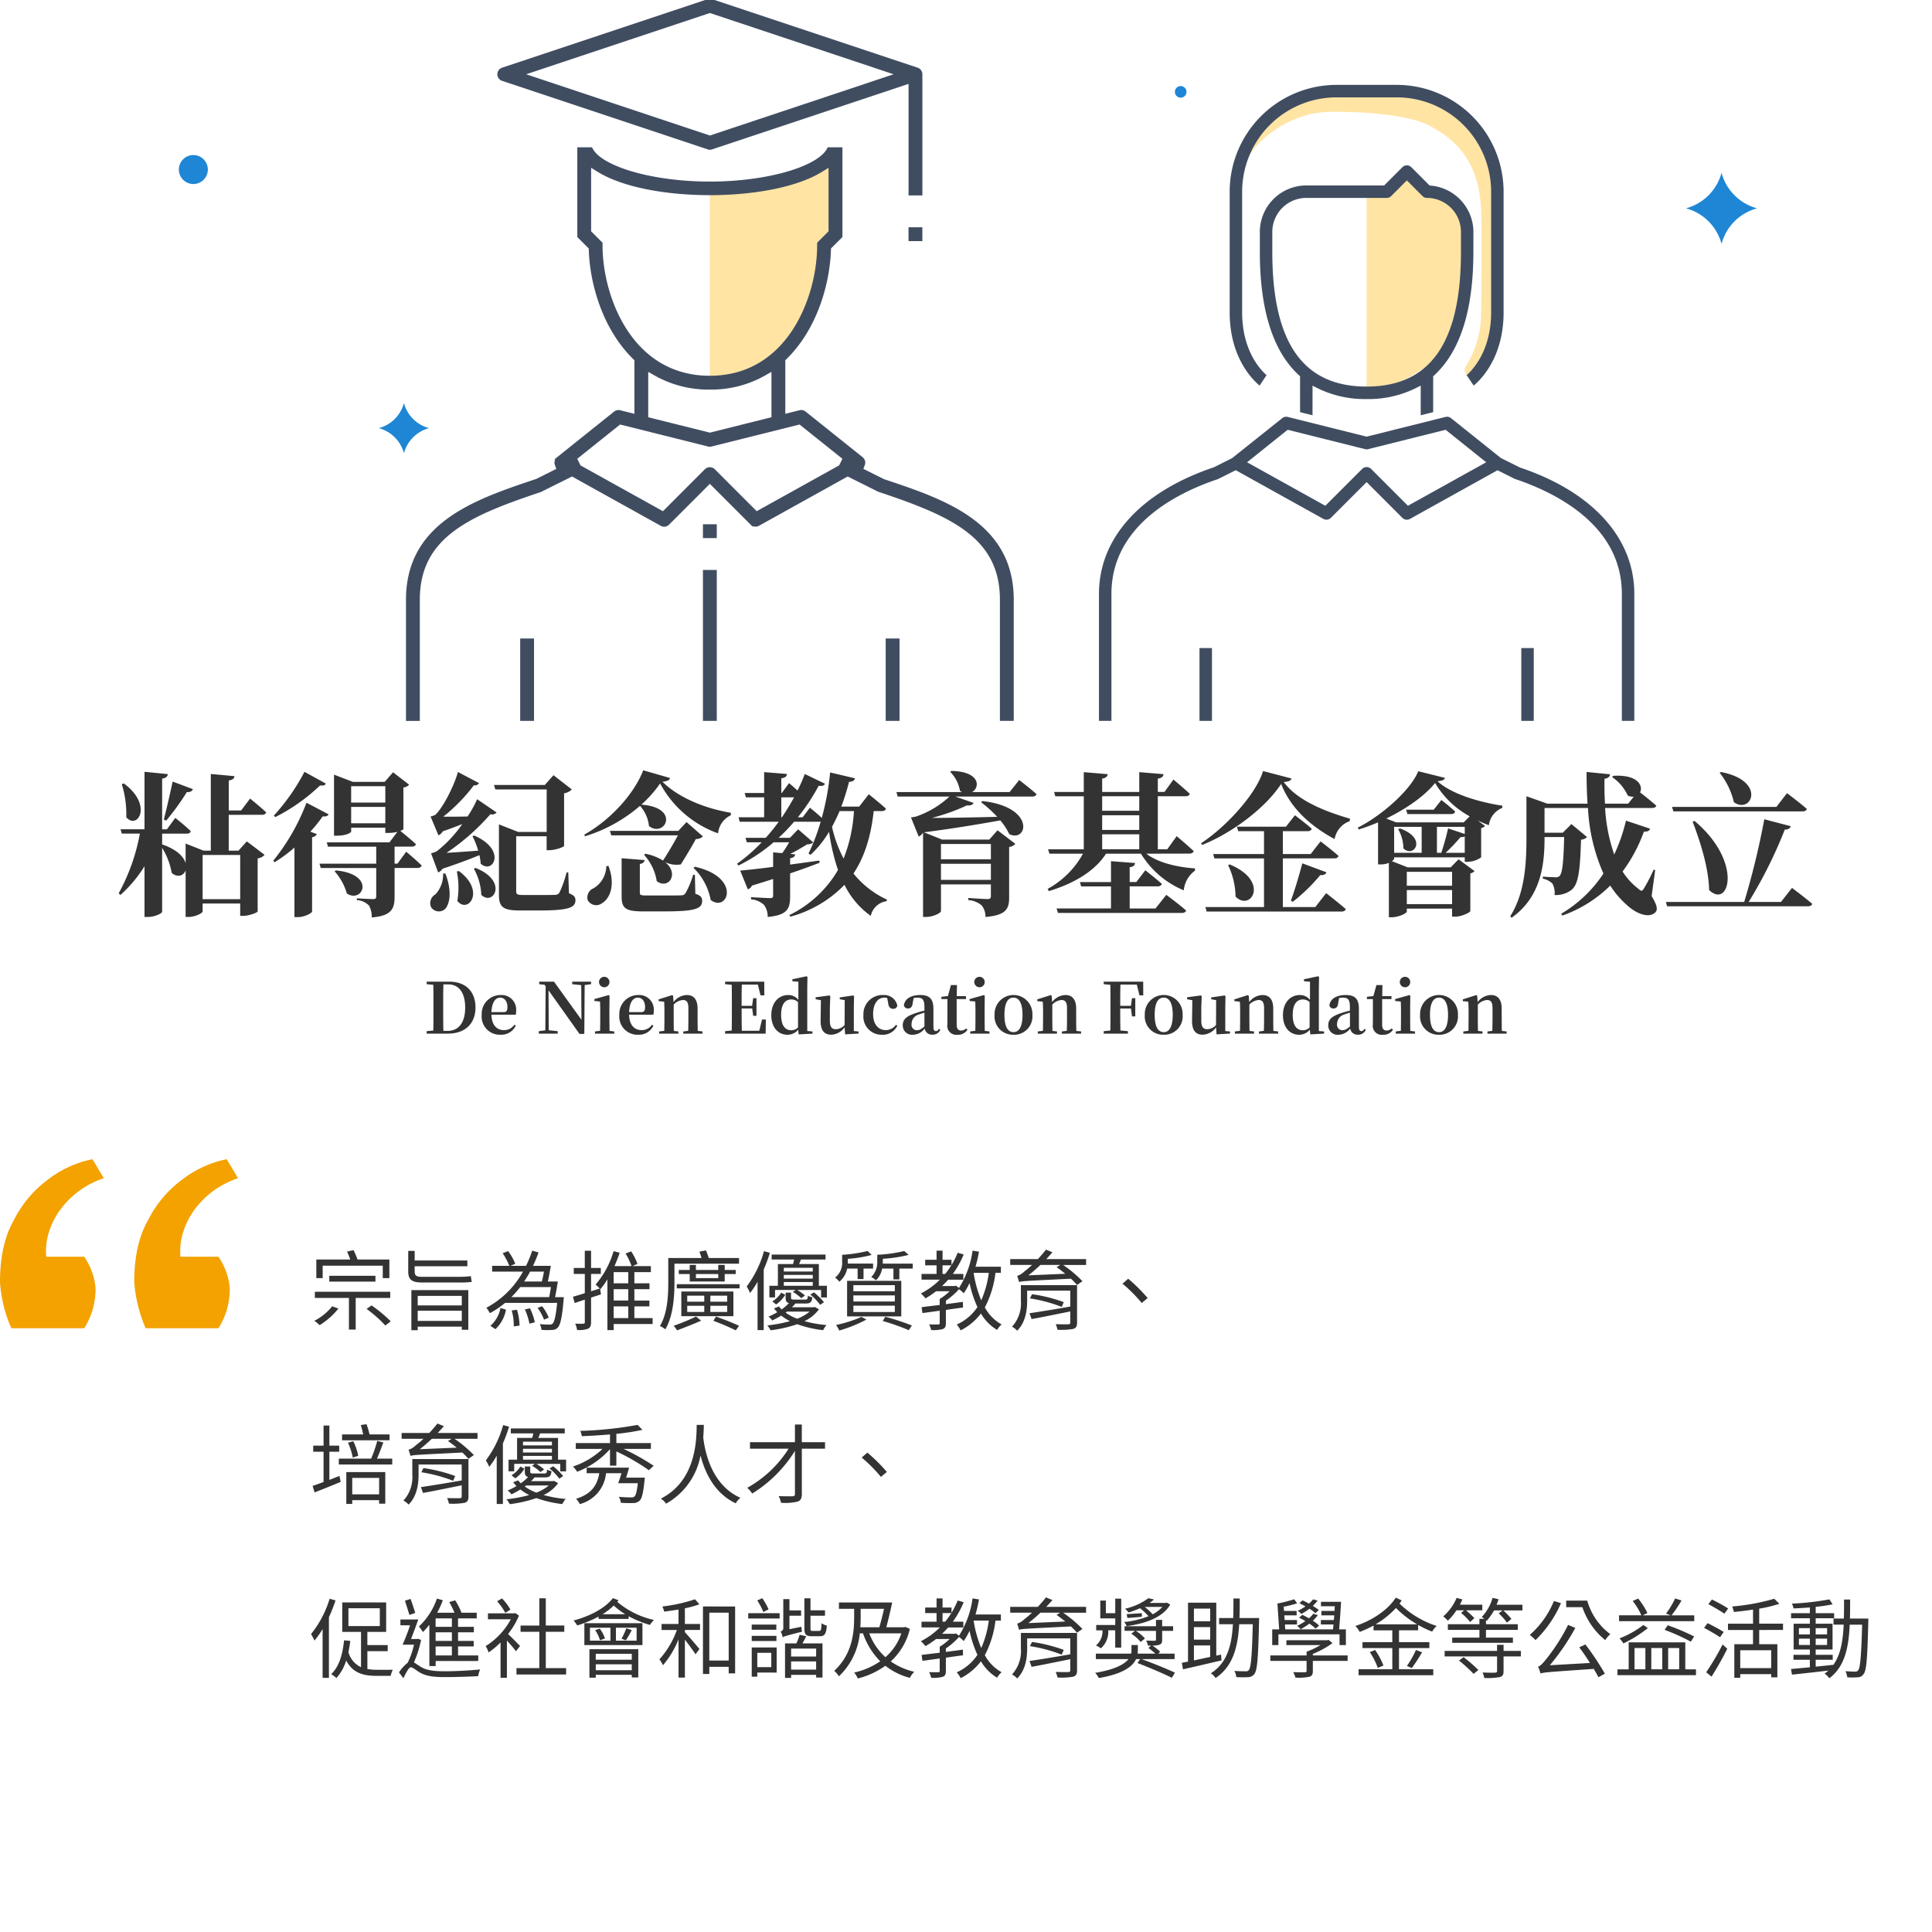 <svg xmlns="http://www.w3.org/2000/svg" xmlns:xlink="http://www.w3.org/1999/xlink" width="400" height="400" viewBox="0 0 400 400">
  <defs>
    <clipPath id="clip-icon-education-p">
      <rect width="400" height="400"/>
    </clipPath>
  </defs>
  <g id="icon-education-p" clip-path="url(#clip-icon-education-p)">
    <path id="Path_30432" data-name="Path 30432" d="M-165.6-17.088a54.179,54.179,0,0,0,4.288-5.92c.7.064,1.12-.224,1.248-.608l-4.192-1.568c-.576,2.72-1.312,5.888-1.824,7.84Zm-9.184-7.552a20.863,20.863,0,0,1,.928,6.848c2.336,2.688,5.6-2.528-.512-7.008Zm24.512,14.656V-.832h-7.776V-9.984Zm4.512-8.32c.448,0,.768-.16.864-.512-1.248-1.184-3.328-2.848-3.328-2.848L-150.08-19.2h-2.56v-6.208c.9-.128,1.12-.448,1.184-.9l-4.9-.448V-10.88h-1.5l-3.712-1.472v4.064c-.384-1.312-1.76-2.816-4.832-3.872h-.032V-14.4h5.088c.448,0,.768-.16.832-.512-1.152-1.152-3.2-2.752-3.2-2.752L-165.44-15.3h-.992v-10.5c.864-.128,1.12-.48,1.184-.928l-4.832-.48v11.9h-4.96l.256.9h3.744a41,41,0,0,1-4.384,12.352l.352.352a27.11,27.11,0,0,0,4.992-5.952v10.5h.736c1.376,0,2.912-.736,2.912-1.088V-11.456a14.645,14.645,0,0,1,1.984,5.184c1.216,1.056,2.5.576,2.88-.544V2.848h.544c1.472,0,2.976-.8,2.976-1.152V.064h7.776v2.56h.576c1.216,0,3.008-.672,3.04-.928V-9.28a2.323,2.323,0,0,0,1.44-.736L-148.9-12.8l-1.728,1.92h-2.016V-18.3Zm8.8-8.9a42.862,42.862,0,0,1-6.336,9.056l.288.32a38.68,38.68,0,0,0,9.28-6.56c.768.1,1.024-.064,1.184-.384Zm.416,6.4a43.533,43.533,0,0,1-6.88,12l.288.32a31.564,31.564,0,0,0,4.1-3.04V2.88h.672c1.5,0,2.944-.864,2.976-1.152V-13.664a1.265,1.265,0,0,0,.992-.64l-1.344-.512a33.742,33.742,0,0,0,2.56-3.168c.768.1,1.056-.128,1.216-.416Zm5.824,14.208a11.644,11.644,0,0,1,2.528,4.576c3.264,2.176,6.144-3.968-2.272-4.768Zm3.424-9.952v-3.392h7.072v3.392Zm7.072-7.68v3.392H-127.3v-3.392ZM-117.7-8.192h-.608v-3.52h3.52c.48,0,.8-.16.9-.512-1.024-.96-2.592-2.24-3.232-2.752.416-.16.64-.288.64-.352v-8.64a1.684,1.684,0,0,0,1.184-.576l-3.328-2.56-1.728,1.984h-6.592l-3.9-1.5v12.64h.64c1.824,0,2.912-.608,2.912-.864v-.8h7.072v1.088h.64a7.347,7.347,0,0,0,1.856-.224l-1.632,2.176h-12.992l.256.9h9.984v3.52h-11.744l.256.9h11.488v5.888c0,.352-.128.544-.64.544-.64,0-3.36-.16-3.36-.16V-.64A3.77,3.77,0,0,1-123.584.512a4.708,4.708,0,0,1,.544,2.432c4.16-.32,4.736-1.856,4.736-4.288V-7.3h4.736c.448,0,.768-.16.864-.512-1.184-1.184-3.2-2.848-3.2-2.848Zm9.44,2.048a6,6,0,0,1-1.6,4.32,2.074,2.074,0,0,0-.9,2.624,1.9,1.9,0,0,0,3.04.256c.96-1.28,1.216-3.84-.064-7.2Zm2.848-.416a16.749,16.749,0,0,1,.1,6.08c2.208,2.784,5.92-2.048.32-6.176Zm3.52-.576a11.917,11.917,0,0,1,1.536,5.408C-97.824.7-94.72-4.608-101.536-7.3Zm-3.3-20.032c-.672,2.56-2.976,7.264-4.672,8.864a4.132,4.132,0,0,1-.992.352l1.632,3.9a1.99,1.99,0,0,0,.9-.832c1.472-.512,2.848-1.024,4.032-1.5a26.005,26.005,0,0,1-5.28,5.632,5.239,5.239,0,0,1-1.184.416l1.472,3.968a2,2,0,0,0,.9-.768c3.008-.992,5.728-2.016,7.648-2.816a12.3,12.3,0,0,1,.256,1.76c2.5,2.336,5.536-2.816-1.344-5.824l-.352.16a16.019,16.019,0,0,1,1.184,2.976c-2.432.192-4.768.352-6.56.448a45.742,45.742,0,0,0,9.088-8,1.208,1.208,0,0,0,1.28-.352l-4.032-2.752a22.041,22.041,0,0,1-1.984,3.584c-1.856.032-3.616.064-5.024.032a35.553,35.553,0,0,0,6.336-6.5.95.95,0,0,0,1.056-.448Zm22.848,20.8h-.352a22.741,22.741,0,0,1-1.472,4.16,1.065,1.065,0,0,1-.96.48c-.512.032-1.664.032-2.976.032h-3.552c-1.248,0-1.472-.16-1.472-.768V-13.856h6.3v2.88h.576c1.184,0,3.008-.64,3.04-.9v-10.88a2.836,2.836,0,0,0,1.6-.8L-85.408-26.5-87.2-24.48H-97.728l.288.928h10.624v8.8H-92.7l-4-1.568V-1.728c0,2.592.928,3.232,4.416,3.232h3.84c6.016,0,7.584-.544,7.584-2.112,0-.64-.288-1.056-1.344-1.44Zm7.872-1.312A5.431,5.431,0,0,1-77.088-3.1,2.055,2.055,0,0,0-78.336-.672,1.993,1.993,0,0,0-75.36,0c1.6-.928,2.848-3.712,1.344-7.712Zm16.608-9.12-1.7,1.824H-73.728l.288.928h13.792c-.832,1.568-2.048,3.616-3.072,5.216a10.975,10.975,0,0,0-3.648-1.408l-.288.224a10.462,10.462,0,0,1,2.624,5.44c2.4,1.824,4.768-1.5,1.728-3.936a5.459,5.459,0,0,0,3.264.48c.992-1.6,2.4-3.9,3.1-5.248a2.2,2.2,0,0,0,1.472-.544Zm1.728,10.912h-.352a17.986,17.986,0,0,1-1.568,3.776.978.978,0,0,1-.928.48c-.544.032-1.824.032-3.2.032h-3.936c-1.248,0-1.408-.1-1.408-.608v-5.92c.64-.1.928-.384.992-.8L-71.3-9.312V-1.44c0,2.56.864,3.136,4.544,3.136h4.16c6.432,0,7.968-.512,7.968-2.176,0-.7-.288-1.12-1.408-1.472Zm-.288-1.44A12.451,12.451,0,0,1-52.864-.672c3.52,2.688,6.5-4.672-3.264-6.88Zm-10.4-20.192c-1.792,4.672-6.56,10.144-12.192,13.312l.128.352a31.6,31.6,0,0,0,11.392-6.3,7.3,7.3,0,0,1,1.856,4.192c3.3,2.5,6.624-3.84-1.568-4.448A24.709,24.709,0,0,0-63.328-24.8a22,22,0,0,0,12,10.336A4.617,4.617,0,0,1-48.7-18.208l.032-.512c-5.76-.96-11.072-3.328-14.176-6.432,1.088-.128,1.44-.32,1.568-.768ZM-23.2-19.072a31.441,31.441,0,0,1-2.144,9.824,26.507,26.507,0,0,1-2.4-6.56c.544-1.024,1.088-2.112,1.568-3.264ZM-38.24-21.92h2.656c-.768,1.376-1.6,2.752-2.528,4.128h-.128Zm20.8,2.848c.448,0,.768-.16.864-.512-1.312-1.184-3.552-2.976-3.552-2.976L-22.112-20h-3.712a43.709,43.709,0,0,0,1.6-5.12c.768-.032,1.152-.32,1.248-.736l-5.152-1.216a56.156,56.156,0,0,1-1.728,9.408c-1.056-.992-2.464-2.112-2.464-2.112l-1.5,1.984h-.992A41.014,41.014,0,0,0-30.5-24.32c.8.128,1.12-.064,1.312-.416l-4.192-2.016a33.973,33.973,0,0,1-1.5,3.424c-.864-.8-1.76-1.536-1.76-1.536l-1.5,2.048h-.1v-3.04c.864-.128,1.12-.416,1.184-.9l-4.736-.384v4.32h-4.032l.256.9h3.776v4.128H-47.1l.256.928h8.064a38.181,38.181,0,0,1-2.688,3.328h-4.192l.288.928H-42.3a35.441,35.441,0,0,1-5.12,4.448l.32.352a34.06,34.06,0,0,0,7.264-4.8h3.232c-.416.7-.928,1.536-1.44,2.24l-1.888-.16V-7.52c-2.944.384-5.376.64-6.816.768l1.568,3.872a1.363,1.363,0,0,0,.864-.768c1.568-.48,3.04-.928,4.384-1.376v3.456c0,.384-.16.512-.64.512-.64,0-3.936-.192-3.936-.192V-.8A4.308,4.308,0,0,1-41.792.384a4.1,4.1,0,0,1,.736,2.464c4.1-.384,4.64-1.728,4.64-4.256V-6.176c2.464-.832,4.48-1.568,6.112-2.208l-.064-.448c-2.048.288-4.128.576-6.048.832V-9.312c.672-.1.96-.32,1.056-.8l-1.024-.1c1.248-.608,2.5-1.376,3.52-1.984a1.915,1.915,0,0,0,1.248-.384l-3.136-2.72-1.7,1.76h-2.336a39.1,39.1,0,0,0,3.2-3.328H-30.4a.987.987,0,0,0,.32-.032,41.059,41.059,0,0,1-2.528,6.624l.416.256a20.924,20.924,0,0,0,3.84-4.768A43.357,43.357,0,0,0-26.5-6.88a23.589,23.589,0,0,1-10.08,9.344l.224.32a24.54,24.54,0,0,0,11.2-6.592,17.093,17.093,0,0,0,5.44,6.432,3.884,3.884,0,0,1,3.264-3.04l.1-.32A19.29,19.29,0,0,1-23.3-6.144c2.432-3.648,3.648-8,4.192-12.928ZM5.152-12.256v3.168H-5.184v-3.168ZM-5.184-4.832V-8.16H5.152v3.328ZM9.024-23.008H1.248c1.7-.96,1.728-4.256-4.288-4.384l-.224.192a7.383,7.383,0,0,1,2.016,3.936,3.2,3.2,0,0,0,.448.256H-14.4l.256.928h10.72a19.536,19.536,0,0,1-6.88,4.128c-.384.1-1.088.192-1.088.192l1.6,3.968a2.187,2.187,0,0,0,.9-.832V2.848h.544c1.568,0,3.168-.832,3.168-1.216V-3.9H5.152v2.432c0,.384-.128.608-.672.608-.768,0-4-.224-4-.224V-.64A4.654,4.654,0,0,1,3.264.48a3.724,3.724,0,0,1,.768,2.368c4.288-.352,4.9-1.7,4.9-4v-10.5a1.913,1.913,0,0,0,1.28-.64L6.528-15.1l-1.7,1.92H-4.96l-3.744-1.5c6.528-.832,12-1.792,15.808-2.464A13.094,13.094,0,0,1,8.96-14.3c3.84,1.824,5.472-5.664-5.6-6.848l-.224.256a25.458,25.458,0,0,1,3.328,3.008c-5.216.128-10.144.224-13.536.224A41.234,41.234,0,0,0,.192-20.256c.8.1,1.216-.16,1.376-.512L-2.208-22.08H13.7c.448,0,.8-.16.9-.512-1.376-1.216-3.584-2.912-3.584-2.912Zm30.208,24.1H33.888V-3.488h5.76c.448,0,.8-.16.9-.512-1.28-1.152-3.424-2.816-3.424-2.816L35.264-4.384H33.888V-7.456c.832-.1,1.056-.416,1.12-.864L30.016-8.7v4.32H23.584l.256.9h6.176V1.088H18.752l.288.928h25.6c.48,0,.864-.16.928-.512-1.536-1.344-4.1-3.232-4.1-3.232ZM28.192-11.168v-3.1h7.68v3.1Zm7.68-10.976v3.008h-7.68v-3.008Zm-7.68,3.936h7.68v3.04h-7.68ZM46.24-10.272c.448,0,.8-.16.9-.512-1.312-1.248-3.52-3.1-3.52-3.1l-1.952,2.72H39.712V-22.144H45.44c.448,0,.8-.16.9-.512-1.28-1.184-3.392-2.944-3.392-2.944l-1.856,2.56H39.712v-2.752c.864-.128,1.12-.448,1.184-.928l-5.024-.416v4.1h-7.68v-2.752c.832-.16,1.088-.48,1.152-.928l-4.96-.416v4.1H18.24l.256.9h5.888v10.976H16.992l.288.9h6.944a18.467,18.467,0,0,1-7.328,7.3l.256.448c5.28-1.6,9.536-4.16,11.84-7.744h7.232a18.794,18.794,0,0,0,8.864,7.584,5.744,5.744,0,0,1,2.3-4.064l.032-.48c-3.264-.192-7.616-1.088-10.08-3.04ZM72.32.8H65.6V-9.28H76.224c.48,0,.8-.16.9-.512C75.744-11.04,73.408-12.8,73.408-12.8L71.36-10.176H65.6v-4.736h5.12c.448,0,.768-.16.864-.512C70.24-16.608,68.1-18.208,68.1-18.208L66.24-15.84H56.1l.256.928H61.7v4.736H51.168l.256.9H61.7V.8H49.568l.256.928H77.7c.48,0,.832-.16.928-.512-1.536-1.344-4.064-3.3-4.064-3.3ZM54.272-7.872a15.522,15.522,0,0,1,1.536,6.5c3.136,3.2,7.2-3.168-1.216-6.656ZM67.648-.288a36.885,36.885,0,0,0,5.7-5.536c.7.064,1.152-.192,1.28-.576L69.632-8.256C68.9-5.5,67.968-2.4,67.264-.544ZM61.5-27.36C60.1-22.72,54.08-15.968,48.672-12.416l.224.352c6.3-2.528,13.152-7.712,16.352-12.64,1.984,5.152,6.336,8.9,11.072,11.424a4.761,4.761,0,0,1,3.136-3.712l.032-.512c-4.864-1.408-10.816-3.648-13.7-7.584,1.056-.1,1.472-.288,1.6-.736ZM89.472-15.328A8.167,8.167,0,0,1,90.56-11.36c2.08,2.112,5.12-2.048-.736-4.128Zm7.36-4.032h-5.7l.256.9h9.056c.448,0,.736-.16.832-.512-1.088-1.024-2.848-2.4-2.848-2.4Zm6.208,2.624H89.056l-2.048-.8C91.2-19.552,95.04-22.272,97.12-24.9a18.651,18.651,0,0,0,7.168,6.912Zm-3.744,6.3a35.979,35.979,0,0,0,3.1-3.264,1.638,1.638,0,0,0,.864-.128v3.392Zm3.968-3.9-3.456-1.152A49.674,49.674,0,0,1,98.4-10.432h-.9v-5.376h5.76ZM88.64-15.808h5.7v5.376h-5.7Zm12,9.312v2.88H91.264V-6.5ZM91.264.192V-2.72h9.376V.192Zm2.368-27.52c-1.408,3.616-7.168,8.96-12.512,11.68l.192.384c1.312-.416,2.656-.9,4-1.472v8.7h.576a4.162,4.162,0,0,0,1.664-.32V2.912h.512c1.536,0,3.2-.832,3.2-1.184V1.12h9.376V2.784h.64c1.312,0,3.1-.864,3.136-1.152V-6.176a1.464,1.464,0,0,0,.864-.48l-3.3-2.432-1.632,1.664h-8.9L88.192-8.7c.288-.224.448-.416.448-.544V-9.5h14.624v.928h.576a4.95,4.95,0,0,0,2.816-.928v-6.048a1.419,1.419,0,0,0,.8-.448l-1.536-1.152a21.3,21.3,0,0,0,2.336.992,4.455,4.455,0,0,1,2.784-3.584v-.448c-4.544-.7-10.464-2.336-13.408-5.056,1.056-.128,1.44-.32,1.536-.7ZM142.688-6.88l-.32-.064a35.663,35.663,0,0,1-2.016,3.9c-.352.576-.576.576-1.056.128a14.015,14.015,0,0,1-3.36-3.648,31.847,31.847,0,0,0,4.416-8.256c.864.032,1.152-.224,1.28-.608l-4.992-1.664a35.774,35.774,0,0,1-2.432,7.008,35.008,35.008,0,0,1-1.888-9.632h9.7c.48,0,.832-.16.9-.48-1.056-.928-2.656-2.208-3.36-2.752.672-1.344-.448-3.744-5.568-3.424l-.224.256a9.314,9.314,0,0,1,3.232,3.808,2.309,2.309,0,0,0,1.248.256l-1.152,1.44h-4.8c-.1-1.7-.128-3.424-.1-5.152.832-.128,1.12-.512,1.152-.928l-4.864-.48c0,2.24.064,4.416.192,6.56h-8.32l-4.32-1.536v8.416c0,5.408-.288,11.584-3.36,16.448l.288.288c6.368-4.512,6.816-11.584,6.816-16.7h4.064c-.128,5.152-.384,7.552-.96,8.064a1.078,1.078,0,0,1-.864.256c-.544,0-1.856-.064-2.592-.128v.416a3.967,3.967,0,0,1,1.984,1.024,4.115,4.115,0,0,1,.448,2.368,5.359,5.359,0,0,0,3.456-1.024c1.408-1.12,1.824-3.584,2.016-10.432a1.976,1.976,0,0,0,1.248-.544l-3.232-2.688-1.792,1.792h-3.776v-5.12h8.992a38.068,38.068,0,0,0,3.2,13.568,26.609,26.609,0,0,1-8.736,8.32l.224.384a26.694,26.694,0,0,0,9.92-6.208A19.5,19.5,0,0,0,137.088.608c1.5,1.344,4.192,2.688,5.632,1.28.544-.512.384-1.472-.768-3.36Zm13.344-20.128a15.386,15.386,0,0,1,2.944,6.08c3.616,2.656,6.88-4.416-2.688-6.24Zm17.152,8c.448,0,.8-.16.9-.512-1.536-1.344-4.1-3.264-4.1-3.264l-2.208,2.848h-21.6l.288.928ZM150.432-16.9c1.632,4.256,3.328,9.632,3.424,14.176,4.16,4,7.072-5.824-3.008-14.3Zm18.3,16.64h-6.688a94.791,94.791,0,0,0,7.488-15.008,1.131,1.131,0,0,0,1.248-.672l-5.5-1.44a163.992,163.992,0,0,1-4.16,17.12H144.9l.256.9h29.12c.48,0,.832-.16.928-.512-1.568-1.344-4.192-3.3-4.192-3.3Z" transform="translate(200 187)" fill="#333"/>
    <path id="Path_30433" data-name="Path 30433" d="M38.8,16.434c-.043-1.479-.043-2.987-.043-4.64v-.478c0-1.537,0-3.045.043-4.51h.986c2.218,0,3.524,1.7,3.524,4.814,0,3.031-1.305,4.814-3.625,4.814ZM35.336,6.241v.522l1.377.13c.029,1.465.029,2.929.029,4.423v.478c0,1.639,0,3.132-.029,4.568l-1.377.131V17h4.408c3.48,0,5.7-2.016,5.7-5.394S43.383,6.241,40,6.241Zm13.413,6.308c.087-2.117.884-3,1.8-3,.884,0,1.508.754,1.508,1.929,0,.74-.16,1.073-.826,1.073Zm5.017.536a3.132,3.132,0,0,0,.1-.9,3.01,3.01,0,0,0-3.19-3.175,3.9,3.9,0,0,0-3.944,4.1,3.76,3.76,0,0,0,3.93,4.118,3.29,3.29,0,0,0,3.117-1.871l-.29-.2a2.5,2.5,0,0,1-2.175,1.116c-1.406,0-2.508-.971-2.566-3.19ZM69.382,6.241H65.467v.522l1.87.2.044,7.163L61.7,6.241h-3.06v.522l1.1.13.232.3L59.9,16.319l-1.348.174V17h3.915v-.507L60.609,16.3l-.043-8.265,6.409,9.019h1l.073-10.107,1.334-.189ZM72.166,7.4A1.082,1.082,0,1,0,71.02,6.328,1.1,1.1,0,0,0,72.166,7.4ZM73.2,16.434c-.014-.826-.029-2.045-.029-2.842V11.417L73.2,9.156l-.2-.131-2.944.826v.392l1.174.116c.029.725.044,1.276.044,2.2v1.03c0,.8-.015,2-.029,2.828l-1.059.131V17h3.988v-.449Zm4.046-3.886c.087-2.117.884-3,1.8-3,.885,0,1.508.754,1.508,1.929,0,.74-.16,1.073-.826,1.073Zm5.017.536a3.132,3.132,0,0,0,.1-.9,3.01,3.01,0,0,0-3.19-3.175,3.9,3.9,0,0,0-3.944,4.1,3.76,3.76,0,0,0,3.93,4.118,3.29,3.29,0,0,0,3.118-1.871l-.29-.2a2.5,2.5,0,0,1-2.175,1.116c-1.407,0-2.508-.971-2.566-3.19Zm9.193,3.349c-.014-.826-.029-2.016-.029-2.842V11.823c0-1.943-.855-2.813-2.218-2.813a3.56,3.56,0,0,0-2.755,1.465l-.1-1.319-.2-.131L83.36,9.91v.362l1.146.116c.043.7.058,1.218.058,2.161v1.044c0,.8-.015,2-.029,2.828l-1.059.131V17h3.973v-.449l-.942-.116c-.015-.826-.029-2.045-.029-2.842v-2.61a2.982,2.982,0,0,1,1.9-.943c.783,0,1.146.435,1.146,1.7v1.856c0,.826-.015,2.016-.044,2.828l-1.015.131V17h3.973v-.449Zm13.311-2.349-.565,2.32h-3.611c-.043-1.479-.043-2.973-.043-4.611h2.189l.2,1.523h.681V9.663h-.681l-.218,1.581h-2.175c0-1.523,0-2.973.043-4.394h3.321l.551,2.233h.783l-.014-2.842H97.12v.522l1.378.13c.029,1.465.029,2.929.029,4.379v.71c0,1.479,0,2.944-.029,4.379l-1.378.131V17h8.4l.043-2.915Zm7.453,1.639a1.927,1.927,0,0,1-1.407.58c-1.2,0-2.088-.885-2.088-3.19,0-2.378.972-3.19,2.117-3.19a2.057,2.057,0,0,1,1.378.551Zm1.914.74V7.546l.044-2.291-.2-.13-2.929.623v.406l1.247.1v3.77A2.6,2.6,0,0,0,110.2,9.01c-1.987,0-3.509,1.566-3.509,4.191,0,2.494,1.421,4.031,3.321,4.031a2.865,2.865,0,0,0,2.247-1.044l.1.972,2.856-.16v-.449Zm9.643,0V11.577l.044-2.32-.16-.16-2.8.406V9.88l1.03.189-.029,5.162a2.569,2.569,0,0,1-1.8.856c-.8,0-1.247-.42-1.247-1.7V11.577l.087-2.32-.16-.16-2.871.377V9.88l1.087.2-.058,4.2c-.029,2.175.841,2.944,2.233,2.944a3.6,3.6,0,0,0,2.741-1.523l.1,1.45,2.784-.16v-.435Zm7.12-5.713c.087.812.493,1.117,1.044,1.117a.81.81,0,0,0,.841-.682,2.776,2.776,0,0,0-2.9-2.175,3.944,3.944,0,0,0-4.118,4.132,3.757,3.757,0,0,0,3.857,4.089,3.272,3.272,0,0,0,3.161-1.885l-.3-.16a2.52,2.52,0,0,1-2.088,1.087c-1.566,0-2.624-1.218-2.624-3.32,0-2.161.971-3.408,2.349-3.408a1.894,1.894,0,0,1,.566.073Zm7.5,4.771c-.667.551-1.029.768-1.508.768a1.1,1.1,0,0,1-1.16-1.261,2.061,2.061,0,0,1,1.581-2.016c.246-.1.652-.217,1.087-.348Zm3.031.479c-.261.348-.435.479-.652.479-.319,0-.522-.218-.522-.87V11.867c0-2.03-.8-2.857-2.7-2.857-2.016,0-3.219.812-3.408,2.117a.8.8,0,0,0,.87.667c.493,0,.884-.319.942-1.116l.2-1.044a3.441,3.441,0,0,1,.754-.087c1.088,0,1.479.42,1.479,1.957v.74c-.566.131-1.145.29-1.581.435-2.233.7-2.9,1.406-2.9,2.61a1.91,1.91,0,0,0,2.1,1.943,3.064,3.064,0,0,0,2.436-1.291,1.51,1.51,0,0,0,1.581,1.276,1.666,1.666,0,0,0,1.653-1Zm5.612-.073a1.631,1.631,0,0,1-1.03.435c-.58,0-.942-.333-.942-1.145V9.851h1.928V9.243h-1.914l.044-2.291h-1.247l-.624,2.276-1.348.145v.479h1.247v3.8c0,.58-.014.986-.014,1.45a1.855,1.855,0,0,0,2.074,2.132,2.31,2.31,0,0,0,2.088-1.03ZM149.857,7.4a1.082,1.082,0,1,0-1.146-1.073A1.1,1.1,0,0,0,149.857,7.4Zm1.029,9.034c-.014-.826-.029-2.045-.029-2.842V11.417l.029-2.262-.2-.131-2.943.826v.392l1.174.116c.029.725.044,1.276.044,2.2v1.03c0,.8-.014,2-.029,2.828l-1.058.131V17h3.987v-.449Zm5.945.8a3.805,3.805,0,0,0,3.915-4.133,3.919,3.919,0,1,0-7.83,0A3.8,3.8,0,0,0,156.831,17.232Zm0-.537c-1.2,0-1.87-1.174-1.87-3.581s.667-3.567,1.87-3.567c1.174,0,1.87,1.174,1.87,3.567S158.006,16.7,156.831,16.7Zm13.007-.261c-.015-.826-.029-2.016-.029-2.842V11.823c0-1.943-.855-2.813-2.218-2.813a3.56,3.56,0,0,0-2.755,1.465l-.1-1.319-.2-.131-2.784.885v.362l1.145.116c.044.7.058,1.218.058,2.161v1.044c0,.8-.014,2-.029,2.828l-1.059.131V17h3.973v-.449l-.943-.116c-.014-.826-.029-2.045-.029-2.842v-2.61a2.982,2.982,0,0,1,1.9-.943c.783,0,1.146.435,1.146,1.7v1.856c0,.826-.015,2.016-.044,2.828l-1.015.131V17h3.973v-.449ZM182.366,6.85l.551,2.233h.783l-.014-2.842h-8.178v.522l1.378.13c.029,1.465.029,2.929.029,4.379v.71c0,1.479,0,2.944-.029,4.379l-1.378.131V17h5.017v-.507l-1.551-.145c-.044-1.45-.044-2.944-.044-4.553h2.219l.217,1.639h.682V9.663h-.682l-.217,1.581h-2.219c0-1.523,0-2.973.044-4.394Zm5.568,10.382a3.805,3.805,0,0,0,3.915-4.133,3.919,3.919,0,1,0-7.83,0A3.8,3.8,0,0,0,187.934,17.232Zm0-.537c-1.2,0-1.87-1.174-1.87-3.581s.667-3.567,1.87-3.567c1.174,0,1.87,1.174,1.87,3.567S189.108,16.7,187.934,16.7Zm12.745-.232V11.577l.043-2.32-.16-.16-2.8.406V9.88l1.029.189-.029,5.162a2.569,2.569,0,0,1-1.8.856c-.8,0-1.247-.42-1.247-1.7V11.577l.087-2.32-.16-.16-2.871.377V9.88l1.088.2-.058,4.2c-.029,2.175.841,2.944,2.233,2.944a3.6,3.6,0,0,0,2.74-1.523l.1,1.45,2.784-.16v-.435Zm9.962-.029c-.015-.826-.029-2.016-.029-2.842V11.823c0-1.943-.855-2.813-2.219-2.813a3.56,3.56,0,0,0-2.755,1.465l-.1-1.319-.2-.131-2.784.885v.362l1.145.116c.044.7.058,1.218.058,2.161v1.044c0,.8-.014,2-.029,2.828l-1.059.131V17h3.973v-.449l-.943-.116c-.014-.826-.029-2.045-.029-2.842v-2.61a2.982,2.982,0,0,1,1.9-.943c.783,0,1.145.435,1.145,1.7v1.856c0,.826-.014,2.016-.043,2.828l-1.015.131V17h3.973v-.449Zm7.5-.71a1.927,1.927,0,0,1-1.407.58c-1.2,0-2.088-.885-2.088-3.19,0-2.378.971-3.19,2.117-3.19a2.057,2.057,0,0,1,1.378.551Zm1.914.74V7.546l.044-2.291-.2-.13-2.929.623v.406l1.247.1v3.77a2.6,2.6,0,0,0-2.088-1.015c-1.986,0-3.509,1.566-3.509,4.191,0,2.494,1.421,4.031,3.32,4.031a2.865,2.865,0,0,0,2.248-1.044l.1.972,2.856-.16v-.449Zm6.438-.943c-.667.551-1.029.768-1.508.768a1.1,1.1,0,0,1-1.16-1.261,2.061,2.061,0,0,1,1.581-2.016c.246-.1.652-.217,1.087-.348ZM229.52,16c-.261.348-.435.479-.652.479-.319,0-.522-.218-.522-.87V11.867c0-2.03-.8-2.857-2.7-2.857-2.016,0-3.219.812-3.408,2.117a.8.8,0,0,0,.87.667c.493,0,.884-.319.942-1.116l.2-1.044a3.441,3.441,0,0,1,.754-.087c1.088,0,1.479.42,1.479,1.957v.74c-.566.131-1.145.29-1.581.435-2.233.7-2.9,1.406-2.9,2.61a1.91,1.91,0,0,0,2.1,1.943,3.064,3.064,0,0,0,2.436-1.291,1.51,1.51,0,0,0,1.581,1.276,1.666,1.666,0,0,0,1.653-1Zm5.611-.073a1.631,1.631,0,0,1-1.029.435c-.58,0-.943-.333-.943-1.145V9.851h1.928V9.243h-1.914l.044-2.291H231.97l-.624,2.276L230,9.373v.479h1.247v3.8c0,.58-.014.986-.014,1.45a1.855,1.855,0,0,0,2.074,2.132,2.31,2.31,0,0,0,2.088-1.03ZM237.958,7.4a1.082,1.082,0,1,0-1.146-1.073A1.1,1.1,0,0,0,237.958,7.4Zm1.029,9.034c-.014-.826-.029-2.045-.029-2.842V11.417l.029-2.262-.2-.131-2.943.826v.392l1.174.116c.029.725.044,1.276.044,2.2v1.03c0,.8-.014,2-.029,2.828l-1.058.131V17h3.987v-.449Zm5.945.8a3.805,3.805,0,0,0,3.915-4.133,3.919,3.919,0,1,0-7.83,0A3.8,3.8,0,0,0,244.933,17.232Zm0-.537c-1.2,0-1.87-1.174-1.87-3.581s.667-3.567,1.87-3.567c1.174,0,1.87,1.174,1.87,3.567S246.107,16.7,244.933,16.7Zm13.006-.261c-.014-.826-.029-2.016-.029-2.842V11.823c0-1.943-.855-2.813-2.219-2.813a3.56,3.56,0,0,0-2.755,1.465l-.1-1.319-.2-.131-2.784.885v.362l1.145.116c.044.7.058,1.218.058,2.161v1.044c0,.8-.014,2-.029,2.828l-1.059.131V17h3.973v-.449l-.943-.116c-.014-.826-.029-2.045-.029-2.842v-2.61a2.982,2.982,0,0,1,1.9-.943c.783,0,1.145.435,1.145,1.7v1.856c0,.826-.014,2.016-.043,2.828l-1.015.131V17h3.973v-.449Z" transform="translate(53 197)" fill="#333"/>
    <g id="Group_17564" data-name="Group 17564" transform="translate(-881 -1196)">
      <path id="Path_29381" data-name="Path 29381" d="M-1455.93,3349.526c1.819-4.093,8.936-9.842,16.929-9.984s17.028.776,20.861,2.854,10.276,5.968,10.705,17.559c.141,3.807.1,14.483,0,20.693a21.043,21.043,0,0,1-3.426,12c.342,2.949,2,1.57,2,1.57l4.71-8.422v-31.119l-3.283-9.992-10.705-8.136-11.847-1.428h-12.132l-8.136,5-4.181,3.436S-1457.749,3353.619-1455.93,3349.526Z" transform="translate(2595.085 -2120.375)" fill="#ffe4a4"/>
      <path id="Path_29382" data-name="Path 29382" d="M-1439.468,3391.782v-40.528l4.515-.965,3.618-4.342,5.066,4.342,4.824,2.413,3.135,4.825-1.206,12.3-4.342,15.2-11.1,6.755Z" transform="translate(2603.416 -2115.069)" fill="#ffe4a4"/>
      <g id="Group_17562" data-name="Group 17562" transform="translate(1108.776 1213.823)">
        <rect id="Rectangle_5728" data-name="Rectangle 5728" width="2.082" height="14.575" transform="translate(20.819 116.601)" fill="#404d61" stroke="#404d61" stroke-width="0.5"/>
        <rect id="Rectangle_5729" data-name="Rectangle 5729" width="2.082" height="14.575" transform="translate(87.442 116.601)" fill="#404d61" stroke="#404d61" stroke-width="0.5"/>
        <path id="Path_29383" data-name="Path 29383" d="M-1413.179,3396.14c1.8-1.582,5.892-6.142,5.892-14.792v-24.986a21.885,21.885,0,0,0-21.861-21.862h-12.492a21.885,21.885,0,0,0-21.86,21.862v24.986c0,8.649,4.1,13.209,5.892,14.792l1.166-1.749c-1.594-1.48-4.976-5.507-4.976-13.042v-24.986a19.8,19.8,0,0,1,19.779-19.781h12.492a19.8,19.8,0,0,1,19.778,19.781v24.986c0,7.5-3.383,11.547-4.978,13.039l.639.959Z" transform="translate(1490.565 -3334.5)" fill="#404d61" stroke="#404d61" stroke-width="0.5"/>
        <path id="Path_29384" data-name="Path 29384" d="M-1416.78,3356.034a9.427,9.427,0,0,0-8.557-9.334l-.379-.033-3.86-3.862a1.045,1.045,0,0,0-1.474,0l-3.858,3.86h-16.224a9.38,9.38,0,0,0-9.369,9.37v4.165c0,11.9,2.689,20.419,7.993,25.306l.335.31v7.342l2.078.518c0-.054,0-.108,0-.163v-6.055l1.512.762a21.849,21.849,0,0,0,9.939,2.17,21.849,21.849,0,0,0,9.939-2.17l1.511-.762v6.055c0,.054,0,.108,0,.163l2.078-.518v-7.342l.335-.31c5.3-4.887,7.992-13.4,7.992-25.306Zm-2.082,4.165c0,18.914-6.469,28.108-19.778,28.108s-19.779-9.195-19.779-28.108v-4.165a7.3,7.3,0,0,1,7.287-7.288h16.656a1.042,1.042,0,0,0,.737-.3l3.427-3.429,3.427,3.429a1.043,1.043,0,0,0,.737.3,7.3,7.3,0,0,1,7.287,7.288Z" transform="translate(1493.811 -3325.843)" fill="#404d61" stroke="#404d61" stroke-width="0.5"/>
        <path id="Path_29385" data-name="Path 29385" d="M-1421.329,3380.425l7.591,7.593a1.06,1.06,0,0,0,1.241.175l18.259-10.148,3.673,1.839c8.424,2.819,22.327,9.607,22.327,24.055v26.027h2.082v-26.027c0-11.464-8.557-20.915-23.474-25.927l-.135-.056-3.829-1.914-.069-.025-10.36-8.289a1.031,1.031,0,0,0-.9-.2l-16.406,4.1-16.4-4.1a1.07,1.07,0,0,0-.906.2l-10.422,8.311-3.831,1.914c-15.053,5.068-23.609,14.519-23.609,25.983v26.027h2.082v-26.027c0-14.448,13.9-21.236,22.189-24l3.81-1.9,18.257,10.147a1.038,1.038,0,0,0,1.241-.173Zm-8.509,5.565-16.693-9.276,8.794-7.038,16.156,4.04a1.013,1.013,0,0,0,.508,0l16.152-4.04,8.794,7.038-16.693,9.276-7.772-7.774a1.068,1.068,0,0,0-1.474,0Z" transform="translate(1476.5 -3298.79)" fill="#404d61" stroke="#404d61" stroke-width="0.5"/>
      </g>
      <path id="Path_29386" data-name="Path 29386" d="M-3953.178-3126.214v40.64l12.871-3.526,6.123-9.279,5.2-16.144,1.3-2.969v-16.145l-4.453,3.526-12.989,3.9Z" transform="translate(4981.146 4361.468)" fill="#ffe4a4"/>
      <g id="Group_17563" data-name="Group 17563" transform="translate(965.301 1196)">
        <rect id="Rectangle_5730" data-name="Rectangle 5730" width="2.365" height="16.555" transform="translate(23.648 132.445)" fill="#404d61" stroke="#404d61" stroke-width="0.5"/>
        <rect id="Rectangle_5731" data-name="Rectangle 5731" width="2.365" height="16.555" transform="translate(99.321 132.445)" fill="#404d61" stroke="#404d61" stroke-width="0.5"/>
        <rect id="Rectangle_5732" data-name="Rectangle 5732" width="2.365" height="30.745" transform="translate(61.484 118.254)" fill="#404d61" stroke="#404d61" stroke-width="0.5"/>
        <path id="Path_29387" data-name="Path 29387" d="M-1347.834,3416.575l8.622,8.626a1.21,1.21,0,0,0,1.409.2l18.5-10.281,6.413,3.207c14.915,4.983,25.36,9.477,25.36,22.593v24.833h2.365v-24.833c0-15.827-14.165-20.55-26.661-24.716l-.156-.066-4.377-2.19.371-1a1.153,1.153,0,0,0,.076-.312,1.2,1.2,0,0,0-.44-1.026l-11.824-9.458a1.172,1.172,0,0,0-1.022-.225l-3.263.816v-11.513l.353-.345c6.377-6.263,8.877-15.641,9.093-22.326l.014-.468,2.365-2.365V3347.5h-2.644c-1.837,3.9-12.521,7.095-24.551,7.095s-22.713-3.2-24.551-7.095h-2.644v18.228l2.365,2.365.014.468c.215,6.686,2.715,16.063,9.093,22.326l.352.345v11.513l-3.261-.814a1.219,1.219,0,0,0-1.029.226l-11.821,9.457a1.194,1.194,0,0,0-.438,1.021,1.165,1.165,0,0,0,.076.315l.371,1-4.377,2.19c-12.652,4.233-26.816,8.956-26.816,24.783v24.833h2.365v-24.833c0-13.116,10.445-17.61,25.2-22.526l6.57-3.273,18.495,10.278a1.175,1.175,0,0,0,1.41-.2ZM-1370.3,3367.6v-.49l-2.365-2.364v-13.7l1.8,1.106c10.33,6.34,35.727,6.34,46.057,0l1.8-1.106v13.7l-2.365,2.364v.49c0,10.515-6.1,27.2-22.466,27.2S-1370.3,3378.118-1370.3,3367.6Zm35.471,25.71v10.022l-13.006,3.252-13.006-3.252v-10.022l1.769,1.01a22.359,22.359,0,0,0,11.237,2.843,22.362,22.362,0,0,0,11.238-2.843ZM-1357.5,3422.9l-17.3-9.612-.806-1.613,9.13-7.305,18.351,4.588a1.2,1.2,0,0,0,.577,0l18.346-4.588,9.128,7.3-.8,1.613-17.3,9.614-8.828-8.831a1.213,1.213,0,0,0-1.674,0Z" transform="translate(1410.5 -3316.752)" fill="#404d61" stroke="#404d61" stroke-width="0.5"/>
        <path id="Path_29388" data-name="Path 29388" d="M-1315,3374.707v-24.833a1.182,1.182,0,0,0-.809-1.123l-42.566-14.19a1.152,1.152,0,0,0-.747,0l-42.566,14.19a1.185,1.185,0,0,0-.809,1.123,1.191,1.191,0,0,0,.809,1.126l42.566,14.188a1.229,1.229,0,0,0,.759,0l41-13.67v23.191Zm-43.748-11.889-38.827-12.944,38.827-12.943,38.827,12.943Z" transform="translate(1421.419 -3334.499)" fill="#404d61" stroke="#404d61" stroke-width="0.5"/>
        <rect id="Rectangle_5733" data-name="Rectangle 5733" width="2.365" height="2.365" transform="translate(104.05 47.303)" fill="#404d61" stroke="#404d61" stroke-width="0.5"/>
        <rect id="Rectangle_5734" data-name="Rectangle 5734" width="2.365" height="2.365" transform="translate(61.484 108.794)" fill="#404d61" stroke="#404d61" stroke-width="0.5"/>
      </g>
      <path id="Path_29389" data-name="Path 29389" d="M-1979.324,3339.2a3.006,3.006,0,0,0,3-3,3.006,3.006,0,0,0-3-3,3.006,3.006,0,0,0-3,3A3.006,3.006,0,0,0-1979.324,3339.2Z" transform="translate(2900.356 -2105.099)" fill="#1e86d5" fill-rule="evenodd"/>
      <path id="Path_29390" data-name="Path 29390" d="M-1981.124,3335.6a1.2,1.2,0,0,0,1.2-1.2,1.2,1.2,0,0,0-1.2-1.2,1.2,1.2,0,0,0-1.2,1.2A1.2,1.2,0,0,0-1981.124,3335.6Z" transform="translate(3106.574 -2119.379)" fill="#1e86d5" fill-rule="evenodd"/>
      <path id="Path_29391" data-name="Path 29391" d="M-1874.235,3331.341a10.377,10.377,0,0,1,7.365-7.366,10.38,10.38,0,0,1-7.365-7.366,10.381,10.381,0,0,1-7.365,7.366A10.378,10.378,0,0,1-1874.235,3331.341Z" transform="translate(3111.661 -2084.844)" fill="#1e86d5" fill-rule="evenodd"/>
      <path id="Path_29392" data-name="Path 29392" d="M-1816.56,3339.478a7.331,7.331,0,0,1,5.2-5.2,7.331,7.331,0,0,1-5.2-5.2,7.327,7.327,0,0,1-5.2,5.2A7.328,7.328,0,0,1-1816.56,3339.478Z" transform="translate(2781.19 -2049.635)" fill="#1e86d5" fill-rule="evenodd"/>
    </g>
    <path id="Path_30561" data-name="Path 30561" d="M2.808-11.952H15.246v2.574h1.368V-13.23H10.026A19.655,19.655,0,0,0,9.2-15.174l-1.35.306a16.4,16.4,0,0,1,.666,1.638H1.494v3.852H2.808ZM13.734-8.658V-9.864H4.176v1.206ZM4.77-3.546A11.291,11.291,0,0,1,1.08-.54a7.7,7.7,0,0,1,1.1.9A15.352,15.352,0,0,0,6.066-3.078ZM16.794-5.274V-6.552H1.188v1.278H8.244V1.278h1.4V-5.274ZM11.9-3.006A27.221,27.221,0,0,1,15.786.432L16.9-.432a27.828,27.828,0,0,0-3.978-3.294ZM30.762-8.478A19.771,19.771,0,0,0,33.678-8.6c-.072-.306-.144-.81-.2-1.188a22.044,22.044,0,0,1-2.826.144H23.31c-1.152,0-1.458-.324-1.458-1.08v-1.116H32.76v-1.188H21.852v-1.98H20.52v4.266c0,1.674.756,2.268,2.88,2.268Zm.846,2.772v1.98H22.482v-1.98ZM22.482-.522V-2.628h9.126V-.522ZM21.168,1.4h1.314V.666h9.126v.648h1.35V-6.894H21.168Zm17.406-.216a7.229,7.229,0,0,0,2.178-4.032L39.618-3.2A6.484,6.484,0,0,1,37.53.5Zm3.366-3.87A11.065,11.065,0,0,1,42.372.612L43.56.45a11.881,11.881,0,0,0-.522-3.276Zm2.736-.2A13.047,13.047,0,0,1,45.612.054l1.116-.288a12.4,12.4,0,0,0-1.008-2.9Zm5.4-4.644c-.126.738-.252,1.476-.378,2.088h-7.83A20.312,20.312,0,0,0,43.7-7.524Zm-1.458-3.2c-.126.72-.27,1.458-.432,2.052H44.514a23.917,23.917,0,0,0,1.242-2.052ZM52.74-5.436H50.922c.2-.954.4-2.2.576-3.24h-2.07c.216-.936.432-2.178.612-3.24H46.35c.432-.9.81-1.836,1.152-2.772l-1.314-.378a23.567,23.567,0,0,1-1.278,3.15H41.688l.99-.432A11.23,11.23,0,0,0,41.2-14.976l-1.134.45a12.767,12.767,0,0,1,1.386,2.61H37.89v1.188h6.39A18.741,18.741,0,0,1,36.7-3.24a6.566,6.566,0,0,1,.72,1.116,18.555,18.555,0,0,0,3.15-2.124H51.354c-.288,2.808-.576,3.942-.954,4.3a.782.782,0,0,1-.63.18,19.609,19.609,0,0,1-2.016-.09A2.9,2.9,0,0,1,48.1,1.332a15.316,15.316,0,0,0,2.214.018A1.571,1.571,0,0,0,51.462.882c.558-.576.9-2.034,1.224-5.742Zm-3.132,4.23A9.884,9.884,0,0,0,48.24-3.564l-.936.342A10.36,10.36,0,0,1,48.636-.774ZM63.054-3.528h3.024V-1.1H63.054ZM66.078-8.3H63.054V-10.62h3.024Zm0,3.564H63.054V-7.092h3.024ZM71.118-1.1h-3.78v-2.43h3.114V-4.734H67.338V-7.092H70.47V-8.3H67.338V-10.62h3.42v-1.242H66.942l1.044-.45a11.818,11.818,0,0,0-1.314-2.61l-1.152.45a13.1,13.1,0,0,1,1.242,2.61H63.216c.4-.9.774-1.836,1.08-2.772l-1.26-.324A18.413,18.413,0,0,1,59.31-8.046a7.348,7.348,0,0,1,.864.828l-1.8.558v-3.582H60.39v-1.242H58.374v-3.564h-1.3v3.564H54.792v1.242h2.286v3.978c-.918.306-1.764.54-2.448.738l.342,1.3,2.106-.7V-.27c0,.27-.09.324-.324.324-.2.018-.9.018-1.674,0a4.642,4.642,0,0,1,.4,1.3A5.341,5.341,0,0,0,57.744,1.1c.45-.234.63-.594.63-1.368V-5.346l2.052-.666-.18-1.152.054.072a15.111,15.111,0,0,0,1.458-2.034V1.386h1.3V.126h8.064Zm4.518-11.268H89.01v-1.17H82.746a16.781,16.781,0,0,0-.594-1.584l-1.35.27c.162.414.324.864.45,1.314H74.358v5.13c0,2.664-.162,6.336-1.728,8.946a4.636,4.636,0,0,1,1.116.684c1.638-2.736,1.89-6.786,1.89-9.63Zm9.072,2.142v.846H80.082v-.846ZM86.04-8.676v-1.548h2.286v-.846H86.04v-1.044H84.708v1.044H80.082v-1.044H78.8v1.044H76.536v.846H78.8v1.548ZM80.1-1.422A42.6,42.6,0,0,1,75.474.486a5.213,5.213,0,0,1,.7.954C77.6.9,79.614.126,81.162-.576ZM86.562-4.5H83.07V-5.742h3.492Zm0,2.124H83.07V-3.654h3.492Zm-8.28-1.278H81.81v1.278H78.282Zm0-2.088H81.81V-4.5H78.282Zm9.558-.864H77.058v5.112H87.84ZM83.7-.54a49.935,49.935,0,0,1,4.644,1.98L89.01.486c-1.188-.558-3.06-1.3-4.77-1.908ZM76.122-8.118v.864h13v-.864Zm18.054-6.84A21.824,21.824,0,0,1,90.594-7.65a10.792,10.792,0,0,1,.7,1.35,16.781,16.781,0,0,0,1.548-2.322V1.386h1.278V-11.16A33.083,33.083,0,0,0,95.4-14.616ZM98.91-2.448h4.716a8.812,8.812,0,0,1-2.574,1.476,9.993,9.993,0,0,1-2.394-1.26Zm5.814-.954-.234.054H99.954a7.2,7.2,0,0,0,.72-.774h2.16c.936,0,1.242-.27,1.35-1.3a2.9,2.9,0,0,1-.918-.306c-.054.7-.144.792-.558.792h-2.232c-.594,0-.7-.054-.7-.4V-6.372H98.658v1.044c0,.684.162.99.684,1.116A9.326,9.326,0,0,1,97.83-2.9a4.246,4.246,0,0,1-.54-.612l-1.044.4a9.364,9.364,0,0,0,.684.792,15.859,15.859,0,0,1-1.836.918,3.013,3.013,0,0,1,.792.792A17.841,17.841,0,0,0,97.74-1.62,10.785,10.785,0,0,0,99.558-.468a29.229,29.229,0,0,1-4.7.882,4.533,4.533,0,0,1,.684,1.008,27.414,27.414,0,0,0,5.508-1.26A23.9,23.9,0,0,0,106.416,1.4a5.433,5.433,0,0,1,.7-1.062,24.9,24.9,0,0,1-4.572-.81,7.735,7.735,0,0,0,3.006-2.448ZM97.74-6.372A5.716,5.716,0,0,1,95.9-4.554l.792.63a6.84,6.84,0,0,0,1.89-2Zm8.856,1.98a13.092,13.092,0,0,0-2.07-2.034l-.756.45A11.64,11.64,0,0,1,105.8-3.852ZM98.28-8.568h5.994v.774H98.28Zm5.994-2.952v.774H98.28v-.774Zm0,2.25H98.28v-.774h5.994Zm1.26,1.476v-4.5h-4.086c.126-.288.252-.612.378-.936h5.094v-1.026H95.76v1.026h4.662c-.072.306-.144.63-.234.936H97.056v4.5H95.292v2.412h1.17V-6.93h4.284l-.594.4a10,10,0,0,1,1.746,1.3l.756-.54a8.356,8.356,0,0,0-1.6-1.152H106v1.548h1.206V-7.794Zm8.028-3.564V-9.18h1.224v-2.178h1.98v-1.026h-5.238v-.99a24.513,24.513,0,0,0,4.932-.81l-.828-.81a30.162,30.162,0,0,1-5.274.792v1.458A3.85,3.85,0,0,1,108.9-9.486a4.337,4.337,0,0,1,.882.846,4.72,4.72,0,0,0,1.62-2.718Zm-.882,7.686h8.586v1.314H112.68Zm0-2.124h8.586v1.26H112.68Zm0-2.124h8.586v1.26H112.68Zm-1.3,6.462H122.6V-8.82H111.384Zm2.97.108A26.513,26.513,0,0,1,109.1.324a8.569,8.569,0,0,1,.666,1.152A30.247,30.247,0,0,0,115.38-.792Zm4.41.846A44.864,44.864,0,0,1,124.146,1.4l.648-.972a48.457,48.457,0,0,0-5.508-1.8Zm0-11.88a4.888,4.888,0,0,0,.018-.5v-.5a27.436,27.436,0,0,0,5.346-.81l-.918-.792a29.724,29.724,0,0,1-5.58.774v1.332a4.328,4.328,0,0,1-1.242,3.276,4.115,4.115,0,0,1,.972.684,4.455,4.455,0,0,0,1.278-2.43h2.34v2.232H122.2v-2.232h2.772v-1.026Zm18.81,1.908h3.15a20.51,20.51,0,0,1-1.566,5.688A24.762,24.762,0,0,1,137.574-10.476Zm-6.426-1.548h1.818a17.83,17.83,0,0,1-1.278,1.782h-.54Zm12.078,1.548v-1.26H137.97a31.554,31.554,0,0,0,.72-3.114l-1.332-.216a19.26,19.26,0,0,1-2.808,7.722l-.63-.468-.252.072H131.04c.45-.414.864-.864,1.278-1.314h3.132v-1.188h-2.178a19.882,19.882,0,0,0,2.25-4.032l-1.242-.36A17.825,17.825,0,0,1,133-12.078v-1.1h-1.854v-1.89h-1.242v1.89h-2.358v1.152h2.358v1.782h-3.114v1.188h3.8a15.423,15.423,0,0,1-3.924,2.844,12.411,12.411,0,0,1,.954,1.026A19.3,19.3,0,0,0,129.8-6.66h2.808a11.487,11.487,0,0,1-2.052,1.6v1.242c-1.422.162-2.718.324-3.744.45l.162,1.224c1.026-.126,2.25-.306,3.582-.486V-.054c0,.2-.054.252-.306.27-.234,0-.99.018-1.89-.018a5.134,5.134,0,0,1,.432,1.17,7.426,7.426,0,0,0,2.394-.2c.5-.2.648-.522.648-1.206V-2.79c1.17-.18,2.358-.342,3.546-.5l-.018-1.17c-1.188.162-2.376.324-3.528.468v-.72a14.311,14.311,0,0,0,2.718-2.376,6.818,6.818,0,0,1,.972.846,12.585,12.585,0,0,0,1.206-2.124,23.485,23.485,0,0,0,1.638,4.986A10.127,10.127,0,0,1,134.082.234a5.664,5.664,0,0,1,.81,1.206,12.015,12.015,0,0,0,4.194-3.492,9.779,9.779,0,0,0,3.348,3.4A4.375,4.375,0,0,1,143.37.216,8.859,8.859,0,0,1,139.9-3.312a20.492,20.492,0,0,0,2.2-7.164ZM158.994-7.92H147.366v3.2a7.188,7.188,0,0,1-1.836,5.4,3.677,3.677,0,0,1,1.062.828c1.764-1.746,2.07-4.3,2.07-6.192V-6.786h8.928v3.294c-3.132.558-6.408,1.08-8.442,1.386L149.58-.9c2.214-.4,5.166-1.008,8.01-1.584v2.3c0,.252-.108.36-.432.36-.27.018-1.476.018-2.592-.018a4.547,4.547,0,0,1,.378,1.152,14.466,14.466,0,0,0,3.222-.162c.612-.18.828-.522.828-1.332Zm-9.756,2.736a31.5,31.5,0,0,1,6.588,1.764l.414-.99a32.1,32.1,0,0,0-6.57-1.638Zm-.324-4.77c.828-.648,1.674-1.368,2.5-2.16h4.1l-.756.468c.594.414,1.206.882,1.8,1.368Zm11.952-3.366h-8.244c.432-.45.864-.936,1.278-1.4l-1.332-.558c-.522.666-1.116,1.35-1.692,1.962h-5.724v1.206h4.518a16.04,16.04,0,0,1-1.566,1.332,3.643,3.643,0,0,1-1.512.936c.144.378.324,1.008.4,1.278.612-.216,1.53-.234,10.746-.7.486.468.918.918,1.242,1.3l1.134-.774a25.568,25.568,0,0,0-4-3.366h4.752Zm8.712,4.068-1.17,1.026a30.921,30.921,0,0,1,3.978,4l1.224-1.026A33.771,33.771,0,0,0,169.578-9.252ZM16.65,22.986H12.51a16.306,16.306,0,0,0-.63-2.124l-1.188.18a16.287,16.287,0,0,1,.5,1.944H6.822v1.206H16.65Zm-6.48,4.428A11.78,11.78,0,0,0,9.144,24.39l-1.1.306a13.193,13.193,0,0,1,.99,3.078Zm-5.976-.846H6.228v-1.26H4.194V21.15H2.988v4.158H.846v1.26H2.988v6.264c-.846.324-1.638.594-2.268.81l.414,1.35c1.53-.612,3.528-1.4,5.4-2.178l-.252-1.242c-.7.27-1.4.558-2.088.828Zm10.3,5.418v3.4H8.928v-3.4ZM7.7,37.368H8.928v-.774H14.49v.72h1.278V30.78H7.7Zm6.354-9.378c.432-.99.918-2.25,1.314-3.348l-1.26-.324a27.646,27.646,0,0,1-1.26,3.672h-6.7v1.224H17.208V27.99Zm18.936.09H21.366v3.2a7.188,7.188,0,0,1-1.836,5.4,3.677,3.677,0,0,1,1.062.828c1.764-1.746,2.07-4.3,2.07-6.192V29.214H31.59v3.294c-3.132.558-6.408,1.08-8.442,1.386L23.58,35.1c2.214-.4,5.166-1.008,8.01-1.584v2.3c0,.252-.108.36-.432.36-.27.018-1.476.018-2.592-.018a4.547,4.547,0,0,1,.378,1.152,14.466,14.466,0,0,0,3.222-.162c.612-.18.828-.522.828-1.332Zm-9.756,2.736a31.5,31.5,0,0,1,6.588,1.764l.414-.99a32.1,32.1,0,0,0-6.57-1.638Zm-.324-4.77c.828-.648,1.674-1.368,2.5-2.16h4.1l-.756.468c.594.414,1.206.882,1.8,1.368ZM34.866,22.68H26.622c.432-.45.864-.936,1.278-1.4l-1.332-.558c-.522.666-1.116,1.35-1.692,1.962H19.152v1.206H23.67A16.039,16.039,0,0,1,22.1,25.218a3.643,3.643,0,0,1-1.512.936c.144.378.324,1.008.4,1.278.612-.216,1.53-.234,10.746-.7.486.468.918.918,1.242,1.3l1.134-.774a25.568,25.568,0,0,0-4-3.366h4.752Zm5.31-1.638a21.824,21.824,0,0,1-3.582,7.308,10.792,10.792,0,0,1,.7,1.35,16.781,16.781,0,0,0,1.548-2.322V37.386h1.278V24.84A33.083,33.083,0,0,0,41.4,21.384Zm4.734,12.51h4.716a8.812,8.812,0,0,1-2.574,1.476,9.993,9.993,0,0,1-2.394-1.26Zm5.814-.954-.234.054H45.954a7.2,7.2,0,0,0,.72-.774h2.16c.936,0,1.242-.27,1.35-1.3a2.9,2.9,0,0,1-.918-.306c-.054.7-.144.792-.558.792H46.476c-.594,0-.7-.054-.7-.4V29.628H44.658v1.044c0,.684.162.99.684,1.116A9.326,9.326,0,0,1,43.83,33.1a4.245,4.245,0,0,1-.54-.612l-1.044.4a9.365,9.365,0,0,0,.684.792,15.859,15.859,0,0,1-1.836.918,3.013,3.013,0,0,1,.792.792A17.841,17.841,0,0,0,43.74,34.38a10.785,10.785,0,0,0,1.818,1.152,29.229,29.229,0,0,1-4.7.882,4.533,4.533,0,0,1,.684,1.008,27.414,27.414,0,0,0,5.508-1.26A23.9,23.9,0,0,0,52.416,37.4a5.433,5.433,0,0,1,.7-1.062,24.9,24.9,0,0,1-4.572-.81,7.735,7.735,0,0,0,3.006-2.448Zm-6.984-2.97A5.716,5.716,0,0,1,41.9,31.446l.792.63a6.84,6.84,0,0,0,1.89-2Zm8.856,1.98a13.092,13.092,0,0,0-2.07-2.034l-.756.45A11.64,11.64,0,0,1,51.8,32.148ZM44.28,27.432h5.994v.774H44.28Zm5.994-2.952v.774H44.28V24.48Zm0,2.25H44.28v-.774h5.994Zm1.26,1.476v-4.5H47.448c.126-.288.252-.612.378-.936H52.92V21.744H41.76V22.77h4.662c-.072.306-.144.63-.234.936H43.056v4.5H41.292v2.412h1.17V29.07h4.284l-.594.4a10,10,0,0,1,1.746,1.3l.756-.54a8.356,8.356,0,0,0-1.6-1.152H52v1.548h1.206V28.206Zm14.094,3.726c.216-.648.432-1.4.612-2.07H57.456v1.152h2.628c-.432,2.34-1.458,4.266-4.824,5.292a3.914,3.914,0,0,1,.774,1.1,7.3,7.3,0,0,0,5.436-6.39h3.2c-.216.738-.468,1.494-.684,2.07h4.068c-.2,1.746-.414,2.52-.72,2.772a.971.971,0,0,1-.7.162c-.4,0-1.458-.018-2.52-.126a3.022,3.022,0,0,1,.432,1.242c1.044.072,2.052.072,2.556.054a1.84,1.84,0,0,0,1.314-.486c.486-.45.756-1.584,1.026-4.194a5.534,5.534,0,0,0,.054-.576Zm5.13-5.958V24.768H63.612V22.86a44.76,44.76,0,0,0,5.4-.828L68,21.006a76.583,76.583,0,0,1-11.862,1.242,4.544,4.544,0,0,1,.324,1.1c1.854-.072,3.87-.2,5.832-.36v1.782H55.206v1.206H60.75a16.381,16.381,0,0,1-6.12,3.654,6.149,6.149,0,0,1,.864,1.08,17.361,17.361,0,0,0,6.8-4.68v3.42h1.314V26.5a44.063,44.063,0,0,1,6.732,3.888l.99-.918a48.171,48.171,0,0,0-6.228-3.492Zm9.486-4.968c-.054,2.736.054,11.484-7.416,15.264a4.279,4.279,0,0,1,1.08,1.044,14.419,14.419,0,0,0,7.128-9.972c.864,3.348,2.79,7.794,7.29,9.9a4.082,4.082,0,0,1,.972-1.134c-6.354-2.826-7.434-10.35-7.7-12.492.09-1.062.108-1.962.126-2.61Zm26.568,3.582h-4.806V20.934h-1.422v3.654H91.278v1.35H99.27a23.786,23.786,0,0,1-8.568,8.1,5.291,5.291,0,0,1,1.026,1.188,27.153,27.153,0,0,0,8.856-8.838V35.3c0,.36-.144.468-.5.486-.342.018-1.584.018-2.862-.036a6.382,6.382,0,0,1,.486,1.386,11.162,11.162,0,0,0,3.438-.252c.612-.216.864-.63.864-1.584v-9.36h4.806Zm8.766,2.16-1.17,1.026a30.921,30.921,0,0,1,3.978,4l1.224-1.026A33.771,33.771,0,0,0,115.578,26.748ZM4.248,57.006A21.642,21.642,0,0,1,.4,64.314a12.2,12.2,0,0,1,.7,1.35A16,16,0,0,0,2.79,63.27V73.386H4.1V60.822a31.6,31.6,0,0,0,1.368-3.474Zm3.888,1.962h6.5v3.69h-6.5ZM12.06,67.86h4.212V66.6H12.06V63.864h3.888v-6.1H6.858v6.1h3.888v7.308a4.855,4.855,0,0,1-2.61-3.1,21.925,21.925,0,0,0,.378-2.34L7.236,65.61c-.306,3.006-1.044,5.472-2.664,7a7.347,7.347,0,0,1,1.08.81,9.493,9.493,0,0,0,2.016-3.636c1.386,2.61,3.546,3.186,6.354,3.186h2.862a5.78,5.78,0,0,1,.432-1.26c-.63,0-2.718.018-3.2,0a10.778,10.778,0,0,1-2.052-.162Zm17.5-5.04H26.19V61.074h3.366Zm0,2.916H26.19V63.954h3.366Zm0,3.006H26.19V66.87h3.366Zm-4.662,2.2h1.3V69.894h8.82V68.742H30.834V66.87h3.24V65.736h-3.24V63.954H34.11V62.82H30.834V61.074H34.7V59.9h-3.15A14.514,14.514,0,0,0,30.24,57.33l-1.224.36A20.853,20.853,0,0,1,30.1,59.9H26.514a19.7,19.7,0,0,0,1.17-2.592L26.46,56.97a14.22,14.22,0,0,1-3.726,5.778,9.186,9.186,0,0,1,.828,1.152,15.948,15.948,0,0,0,1.332-1.512Zm-2.934-11c-.216-.774-.63-1.962-.954-2.9l-1.17.36c.288.936.7,2.16.918,2.952Zm.612,5.346-.234.054H21.1c.486-1.242,1.044-2.754,1.494-4.05H18.9V62.5h2A42.051,42.051,0,0,1,19.35,66.51h2.358a16.072,16.072,0,0,1-1.3,3.744,8.105,8.105,0,0,0-1.8,2l.918,1.206c.522-1.134,1.134-2.268,1.53-2.268.414,0,1.08.612,1.8,1.044,1.332.792,2.9.99,5.274.99,2.124,0,5.544-.108,6.876-.2a4.731,4.731,0,0,1,.414-1.386c-2.016.2-4.932.378-7.236.378-2.142,0-3.762-.126-5.04-.9-.666-.4-1.1-.738-1.44-.936a23.388,23.388,0,0,0,1.476-4.644Zm19.1-6.03a10.433,10.433,0,0,0-1.746-2.322l-1.008.594a11.76,11.76,0,0,1,1.692,2.394Zm2,7.524c-.4-.4-1.764-1.8-2.484-2.484a15.656,15.656,0,0,0,2.25-3.8l-.72-.522-.252.054H37.026v1.224H41.76a14.821,14.821,0,0,1-5.22,5.562,5.083,5.083,0,0,1,.612,1.3,15.937,15.937,0,0,0,2.484-2.07v7.326H40.95V65.646c.684.756,1.494,1.71,1.872,2.232ZM49,71.37V63.846H52.83v-1.3H49V56.916H47.664V62.55H43.776v1.3h3.888V71.37H42.93v1.314H53.208V71.37ZM66.8,68.4v1.224H59.346V68.4Zm-7.452,3.4V70.578H66.8V71.8ZM58.032,73.35h1.314v-.594H66.8v.54h1.35v-5.85H58.032Zm7.542-7.74A19.722,19.722,0,0,0,66.8,63.486l-1.134-.36a15.441,15.441,0,0,1-.99,2.16ZM59.22,63.5a7.671,7.671,0,0,1,1.008,2.106l1.026-.378a7.236,7.236,0,0,0-1.08-2.034ZM58.14,63h4.248v2.682H58.14Zm9.666,2.682H63.522V63h4.284ZM56.988,66.6H69.012V62.064H56.988Zm3.762-6.39a13.543,13.543,0,0,0,2.322-1.8,15.237,15.237,0,0,0,2.376,1.8Zm2.142-3.33c-1.692,2.178-4.878,3.762-8.136,4.626a8.762,8.762,0,0,1,.756,1.026,24.8,24.8,0,0,0,4.41-1.836v.486H66.15v-.558a21.443,21.443,0,0,0,4.41,1.8,5.246,5.246,0,0,1,.846-1.026,17.62,17.62,0,0,1-7.6-3.744,4.152,4.152,0,0,1,.252-.342Zm14.9,2.106a22.153,22.153,0,0,0,3.006-.828l-.9-1.044a33.993,33.993,0,0,1-6.768,1.494,4.68,4.68,0,0,1,.378,1.062c.954-.126,1.962-.27,2.97-.432v2.988h-3.51v1.242H76.14a18.081,18.081,0,0,1-3.618,6.084,6.15,6.15,0,0,1,.738,1.224,19.6,19.6,0,0,0,3.222-5.364v7.92H77.8V65.466c.774,1.008,1.782,2.358,2.2,3.042l.81-1.1c-.45-.558-2.322-2.754-3.006-3.474v-.468h3.132V62.226H77.8ZM82.854,69.8V59.886h4.014V69.8Zm-1.314-11.2V72.576h1.314V71.1h4.014v1.35H88.2V58.608Zm13.59.594a15.4,15.4,0,0,0-1.3-2.3l-1.044.45a14.886,14.886,0,0,1,1.26,2.412Zm.558,9v2.97h-2.9V68.2ZM96.8,67.086H91.638v6.048H92.79v-.846H96.8Zm-5.166-1.332H96.75V64.692H91.638Zm0-3.4v1.062h5.094V62.352Zm-.72-1.26h6.5v-1.1h-6.5Zm8.532,2.214v-2.79h2.412v-1.1H99.45v-2.34H98.172v5.886a.715.715,0,0,1-.54.81,4.782,4.782,0,0,1,.414,1.206c.306-.2.792-.342,4-1.152a8.414,8.414,0,0,1-.126-1.026Zm5.526,5.652H99.792V67.32h5.184Zm-5.184,2.718V69.984h5.184v1.692Zm1.764-7.218a12.171,12.171,0,0,1-.666,1.782H98.532v7.146h1.26v-.63h5.184v.558h1.314V66.24h-4.14c.252-.45.522-.99.774-1.476Zm2.7-.792c-.378,0-.45-.072-.45-.522V60.516h3.006V59.4h-3.006V56.916h-1.26v6.228c0,1.26.306,1.62,1.548,1.62h1.638c1.008,0,1.332-.5,1.458-2.2a3.781,3.781,0,0,1-1.1-.486c-.036,1.35-.126,1.584-.468,1.584Zm18.36.5a11.266,11.266,0,0,1-3.294,4.932,12.589,12.589,0,0,1-3.348-4.932Zm-8.424-5.076h4.842c-.288,1.3-.648,2.7-.972,3.816H114.12c.054-.774.072-1.512.072-2.2Zm9.252,3.744-.252.072H119.5c.4-1.458.864-3.474,1.224-5.13H109.692v1.314h3.15v1.62c0,3.186-.306,7.668-4.122,11.214a5.389,5.389,0,0,1,.972,1.134,14.121,14.121,0,0,0,4.32-8.892h.666a15.168,15.168,0,0,0,3.564,5.778,15.262,15.262,0,0,1-5.4,2.34,4.668,4.668,0,0,1,.756,1.224,16.863,16.863,0,0,0,5.706-2.628,13.885,13.885,0,0,0,5.058,2.5,5.8,5.8,0,0,1,.918-1.26,14.069,14.069,0,0,1-4.86-2.142,13.263,13.263,0,0,0,3.96-6.732Zm14.13-1.314h3.15a20.51,20.51,0,0,1-1.566,5.688A24.762,24.762,0,0,1,137.574,61.524Zm-6.426-1.548h1.818a17.83,17.83,0,0,1-1.278,1.782h-.54Zm12.078,1.548v-1.26H137.97a31.554,31.554,0,0,0,.72-3.114l-1.332-.216a19.26,19.26,0,0,1-2.808,7.722l-.63-.468-.252.072H131.04c.45-.414.864-.864,1.278-1.314h3.132V61.758h-2.178a19.882,19.882,0,0,0,2.25-4.032l-1.242-.36A17.825,17.825,0,0,1,133,59.922v-1.1h-1.854v-1.89h-1.242v1.89h-2.358v1.152h2.358v1.782h-3.114v1.188h3.8a15.423,15.423,0,0,1-3.924,2.844,12.411,12.411,0,0,1,.954,1.026A19.3,19.3,0,0,0,129.8,65.34h2.808a11.487,11.487,0,0,1-2.052,1.6v1.242c-1.422.162-2.718.324-3.744.45l.162,1.224c1.026-.126,2.25-.306,3.582-.486v2.574c0,.2-.054.252-.306.27-.234,0-.99.018-1.89-.018a5.134,5.134,0,0,1,.432,1.17,7.426,7.426,0,0,0,2.394-.2c.5-.2.648-.522.648-1.206V69.21c1.17-.18,2.358-.342,3.546-.5l-.018-1.17c-1.188.162-2.376.324-3.528.468v-.72a14.311,14.311,0,0,0,2.718-2.376,6.819,6.819,0,0,1,.972.846,12.585,12.585,0,0,0,1.206-2.124,23.485,23.485,0,0,0,1.638,4.986,10.127,10.127,0,0,1-4.284,3.618,5.664,5.664,0,0,1,.81,1.206,12.015,12.015,0,0,0,4.194-3.492,9.779,9.779,0,0,0,3.348,3.4,4.375,4.375,0,0,1,.936-1.134,8.859,8.859,0,0,1-3.474-3.528,20.492,20.492,0,0,0,2.2-7.164Zm15.768,2.556H147.366v3.2a7.188,7.188,0,0,1-1.836,5.4,3.677,3.677,0,0,1,1.062.828c1.764-1.746,2.07-4.3,2.07-6.192V65.214h8.928v3.294c-3.132.558-6.408,1.08-8.442,1.386l.432,1.206c2.214-.4,5.166-1.008,8.01-1.584v2.3c0,.252-.108.36-.432.36-.27.018-1.476.018-2.592-.018a4.547,4.547,0,0,1,.378,1.152,14.465,14.465,0,0,0,3.222-.162c.612-.18.828-.522.828-1.332Zm-9.756,2.736a31.5,31.5,0,0,1,6.588,1.764l.414-.99a32.1,32.1,0,0,0-6.57-1.638Zm-.324-4.77c.828-.648,1.674-1.368,2.5-2.16h4.1l-.756.468c.594.414,1.206.882,1.8,1.368Zm11.952-3.366h-8.244c.432-.45.864-.936,1.278-1.4l-1.332-.558c-.522.666-1.116,1.35-1.692,1.962h-5.724v1.206h4.518a16.04,16.04,0,0,1-1.566,1.332,3.643,3.643,0,0,1-1.512.936c.144.378.324,1.008.4,1.278.612-.216,1.53-.234,10.746-.7.486.468.918.918,1.242,1.3l1.134-.774a25.568,25.568,0,0,0-4-3.366h4.752Zm15.786.018a7.179,7.179,0,0,1-2,1.53A11.347,11.347,0,0,0,173,58.7Zm.936-.882-.234.054h-3.348a7.745,7.745,0,0,0,.918-.72l-1.17-.252a12.86,12.86,0,0,1-4.842,2.178,3.359,3.359,0,0,1,.738.774,21.593,21.593,0,0,0,2.394-.882,12.833,12.833,0,0,1,1.746,1.656,18.91,18.91,0,0,1-5.058,1.206,2.877,2.877,0,0,1,.558.846c3.726-.522,7.4-1.71,9-4.464ZM172.4,59.994c-1.206.072-2.25.144-3.132.2l.144.792c.918-.072,1.908-.144,3.006-.252Zm-6.948,3.546h1.44v3.582h1.242V56.988H166.9v3.006h-1.944v-2.61H163.8v3.69h3.1v1.368h-3.942v1.1h1.3V63.7a3.744,3.744,0,0,1-1.35,2.97,8.056,8.056,0,0,1,1.026.594,4.622,4.622,0,0,0,1.53-3.528ZM179.19,69.5V68.364h-3.366l.378-.4a11.569,11.569,0,0,0-1.6-1.26,5.143,5.143,0,0,0,1.4-.162c.486-.18.612-.45.612-1.08V63.648h2.268v-.954h-2.268V61.38h-1.278v1.314h-6.5v.954h2.142l-.756.594a8.4,8.4,0,0,1,1.944,1.71l.882-.72a7.833,7.833,0,0,0-1.908-1.584h4.194V65.43c0,.2-.054.252-.288.27-.2,0-.918,0-1.746-.036a4.063,4.063,0,0,1,.378,1.044h.63l-.54.486a15.659,15.659,0,0,1,1.44,1.17H171.54c.018-.234.036-.432.036-.648V66.582h-1.314v1.1a3.161,3.161,0,0,1-.072.684h-7.308V69.5h6.768c-.864,1.062-2.754,2.16-6.912,2.844a4.533,4.533,0,0,1,.756,1.08c5.076-.864,7.02-2.43,7.722-3.924h.846l-.558.81c2.34.9,5.526,2.25,7.11,3.06l.648-1.062c-1.62-.774-4.644-1.98-6.894-2.808Zm4-2.826h3.366v2.376c-1.188.252-2.322.5-3.366.72Zm3.366-7.632v2.628h-3.366V59.04Zm0,6.426h-3.366V62.874h3.366Zm2.25,3.1-.99.216V57.816h-5.85v12.2l-1.278.252.234,1.35c2.142-.486,5.166-1.188,7.974-1.854ZM192.618,61c.054-1.314.054-2.664.054-4.05h-1.3c0,1.386,0,2.736-.054,4.05h-2.916V62.28h2.862c-.252,4.3-1.152,8.01-4.572,10.152a3.4,3.4,0,0,1,.972.99c3.636-2.412,4.626-6.462,4.9-11.142h2.808c-.162,6.552-.36,8.928-.81,9.468a.652.652,0,0,1-.666.27c-.378,0-1.314,0-2.34-.072a2.947,2.947,0,0,1,.4,1.278,22.952,22.952,0,0,0,2.466.018,1.644,1.644,0,0,0,1.3-.684c.594-.792.774-3.348.954-10.89,0-.162.018-.666.018-.666Zm16.488,1.548a8.1,8.1,0,0,0-1.3-.99,10.237,10.237,0,0,0,1.044-1.152l-.936-.306a6.428,6.428,0,0,1-.9.954c-.468-.252-.936-.522-1.386-.72l-.666.594a13.23,13.23,0,0,1,1.3.7,10.821,10.821,0,0,1-1.71.99,4.644,4.644,0,0,1,.738.7,12.736,12.736,0,0,0,1.8-1.17,9.815,9.815,0,0,1,1.3,1.044Zm-.054-3.222c-.324-.252-.756-.54-1.242-.846a9.244,9.244,0,0,0,.99-1.1l-.936-.252a7.667,7.667,0,0,1-.846.882c-.468-.252-.918-.486-1.35-.666l-.648.594a12,12,0,0,1,1.26.648,10.849,10.849,0,0,1-1.6.918,5.639,5.639,0,0,1,.756.648,12.506,12.506,0,0,0,1.674-1.08,8.909,8.909,0,0,1,1.242.918Zm-8.37,5.04h12.654V66.6h1.314V63.342h-1.4c.144-1.6.306-3.924.4-5.706h-4.158v.918h2.862l-.054.972h-2.718v.918h2.664l-.09.972h-2.682v.918h2.61c-.036.36-.072.684-.108,1.008H202.1l-.072-1.008h2.5v-.918h-2.556l-.072-.972h2.556v-.918h-2.61l-.072-.882a19.734,19.734,0,0,0,2.79-.7l-.612-.828a33.689,33.689,0,0,1-3.474.882l.36,5.346H199.4V66.6h1.278Zm14.328,4.374h-7.2v-.324a18.023,18.023,0,0,0,4.068-2.232l-.81-.666-.27.072h-8.46V66.6h7.038a16.708,16.708,0,0,1-2.862,1.368v.774h-7.506v1.134h7.506V71.91c0,.252-.072.306-.378.324-.27,0-1.278,0-2.394-.036a5.041,5.041,0,0,1,.468,1.134,10.77,10.77,0,0,0,2.9-.18c.558-.2.7-.5.7-1.206v-2.07h7.2Zm5.8-6.444a18.5,18.5,0,0,0,4.212-3.384,20.929,20.929,0,0,0,4.374,3.384Zm8.8,1.242V62.424a21.106,21.106,0,0,0,2.9,1.386,4.869,4.869,0,0,1,.936-1.17A19.631,19.631,0,0,1,225.756,58c.162-.216.324-.45.45-.648l-1.224-.576c-1.71,2.664-5.022,4.77-8.37,5.868a4.878,4.878,0,0,1,.9,1.224,21.579,21.579,0,0,0,2.862-1.314v.99h3.888v2.448h-6.174v1.224h6.174V71.6h-6.984v1.242H232.74V71.6h-7.092V67.212h6.282V65.988h-6.282V63.54Zm-1.314,7.812a32.017,32.017,0,0,0,2.124-3.258l-1.26-.486a20.629,20.629,0,0,1-1.872,3.312ZM219.6,68.058a14.647,14.647,0,0,1,1.656,3.258l1.17-.486a15,15,0,0,0-1.728-3.222ZM239.148,59.4l-.648.522a14.146,14.146,0,0,1,1.872,1.89l.882-.792a19.723,19.723,0,0,0-1.728-1.62h3.366V58.23h-4.626c.18-.36.342-.72.5-1.08l-1.188-.324a10.519,10.519,0,0,1-2.772,3.834,6.576,6.576,0,0,1,.954.882,11.263,11.263,0,0,0,1.782-2.142Zm-1.08,10.4a29.754,29.754,0,0,1,3.024,2.754l.99-.792a29.794,29.794,0,0,0-3.06-2.664Zm9.234-3.258h-1.35v1.26H235.1V68.94h10.854v3.006c0,.252-.09.324-.4.36-.306.018-1.4.018-2.61-.036a3.949,3.949,0,0,1,.36,1.134,14.052,14.052,0,0,0,3.2-.18c.594-.162.792-.468.792-1.242V68.94h3.582V67.806H247.3Zm-1.458-8.3a8.548,8.548,0,0,0,.414-1.134l-1.242-.288a9.38,9.38,0,0,1-2.232,3.96,6.094,6.094,0,0,1,.522.378H242.3V62.28h-6.534v1.17H242.3v1.6h-5.634v1.08h12.564v-1.08h-5.58v-1.6h6.588V62.28h-6.588v-.846l.162.144a12.282,12.282,0,0,0,1.512-2.16h1.764l-.792.612A12.3,12.3,0,0,1,248,61.956l.918-.774a14.839,14.839,0,0,0-1.674-1.764h3.96v-1.17Zm11.88-.774a18.74,18.74,0,0,1-5,7.02,10,10,0,0,1,1.188,1.08,23.943,23.943,0,0,0,5.274-7.65Zm5.238,9.594c.72.954,1.53,2.124,2.232,3.24l-8.316.468a47.23,47.23,0,0,0,5.274-7.722l-1.494-.63a40.138,40.138,0,0,1-4.536,7.092c-.684.846-1.206,1.44-1.692,1.548a8.294,8.294,0,0,1,.522,1.422c.7-.252,1.692-.306,11.016-.954.378.648.72,1.224.972,1.728l1.332-.738a55.843,55.843,0,0,0-4.032-6.048Zm-2.7-9.666v1.35h3.348a15.008,15.008,0,0,0,4.734,6.822,7.064,7.064,0,0,1,1.044-1.242,13.078,13.078,0,0,1-4.77-6.93Zm26.514,3.042h-4.7a27.676,27.676,0,0,0,2.07-3.078l-1.332-.414a18.474,18.474,0,0,1-1.872,3.132l.954.36H276.12l.954-.486a15.189,15.189,0,0,0-1.908-2.988l-1.134.5a13.925,13.925,0,0,1,1.8,2.97h-4.626V61.65h15.57Zm-.018,4.374a48.123,48.123,0,0,0-5.472-2.322l-.648.954a42.676,42.676,0,0,1,5.436,2.448Zm-10.512-2.376a19.607,19.607,0,0,1-4.95,2.772,5.6,5.6,0,0,1,.81,1.044,25.888,25.888,0,0,0,5.058-3.168Zm-1.836,4.77h2.25v4.41h-2.25Zm5.742,0v4.41h-2.268v-4.41Zm3.51,0v4.41h-2.286v-4.41Zm1.26,4.41v-5.58H273.2v5.58h-2.322v1.206h16.254V71.622Zm8.874-12.6a32.888,32.888,0,0,0-3.366-1.854l-.738.954c1.1.594,2.592,1.458,3.33,1.98Zm-.918,4.86c-.792-.5-2.286-1.3-3.33-1.818l-.738.972c1.1.576,2.574,1.44,3.312,1.944Zm-2.52,9.252a65.3,65.3,0,0,0,3.258-5.778l-.972-.882a51.985,51.985,0,0,1-3.4,5.76Zm12.348-1.764H296.3V67.662h6.408Zm2.448-7.9v-1.3h-4.932V59.058A29.07,29.07,0,0,0,304.4,58.05l-1.062-1.044a44.265,44.265,0,0,1-8.712,1.6,6.385,6.385,0,0,1,.36,1.134c1.278-.126,2.646-.288,3.96-.486v2.916H293.76v1.3h5.184V66.42h-3.87v6.948H296.3v-.756h6.408v.666h1.278V66.42h-3.762V63.468Zm3.294,3.114V65.268h2.268v1.314Zm0-3.492h2.268v1.3h-2.268Zm5.832,0v1.3h-2.358v-1.3Zm0,3.492h-2.358V65.268h2.358Zm4.734-5.472c.036-1.26.036-2.592.036-3.942h-1.26c0,1.368,0,2.682-.036,3.942h-2.142v1.26h2.106c-.162,3.384-.63,6.282-2.2,8.406v-.09c-1.206.144-2.43.27-3.6.378V69.642h3.528V68.616h-3.528v-1.1h3.492V62.172h-3.492V61.038h3.816V59.994h-3.816V58.68a34.4,34.4,0,0,0,3.51-.522l-.666-1.026a56.241,56.241,0,0,1-7.758.882,3.985,3.985,0,0,1,.324.99c1.062-.036,2.232-.108,3.384-.2v1.188h-3.888v1.044h3.888v1.134H307.35v5.346h3.366v1.1h-3.4v1.026h3.4V71.19c-1.476.144-2.826.27-3.906.36l.2,1.17c2.016-.216,4.806-.522,7.542-.846a9.358,9.358,0,0,1-.792.63,4.548,4.548,0,0,1,.99.954c3.168-2.376,4-6.3,4.212-11.088h2.574c-.18,6.534-.4,8.91-.81,9.432a.682.682,0,0,1-.648.288c-.342,0-1.134-.018-2-.09a3.626,3.626,0,0,1,.378,1.26,12.418,12.418,0,0,0,2.178,0,1.42,1.42,0,0,0,1.206-.666c.612-.756.774-3.258.972-10.8,0-.18.018-.684.018-.684Z" transform="translate(64 274)" fill="#333"/>
    <g id="Group_175" data-name="Group 175" transform="translate(-1301.34 -729.04)">
      <path id="Path_322" data-name="Path 322" d="M1318.775,1004.04a15.753,15.753,0,0,0,1.7-3.671,16.474,16.474,0,0,0,.656-4.326,11.926,11.926,0,0,0-.656-3.407,13.823,13.823,0,0,0-1.7-3.408h-7.865a13.21,13.21,0,0,1,.525-4.981,15.933,15.933,0,0,1,2.359-4.719,18.641,18.641,0,0,1,3.932-3.933,18.889,18.889,0,0,1,5.113-2.622l-2.359-3.932a22.479,22.479,0,0,0-9.176,4.195,23.5,23.5,0,0,0-7.079,8.389c-1.964,3.408-2.884,7.734-2.884,12.847a27.624,27.624,0,0,0,2.359,9.569Z" transform="translate(0 0)" fill="#f3a200"/>
      <path id="Path_323" data-name="Path 323" d="M1362.641,1004.04a15.749,15.749,0,0,0,1.7-3.671,16.473,16.473,0,0,0,.655-4.326,11.939,11.939,0,0,0-.655-3.407,13.823,13.823,0,0,0-1.7-3.408h-7.865a13.213,13.213,0,0,1,.525-4.982,15.927,15.927,0,0,1,2.359-4.719,18.623,18.623,0,0,1,3.932-3.932,18.892,18.892,0,0,1,5.113-2.622l-2.359-3.932a22.482,22.482,0,0,0-9.176,4.195,23.5,23.5,0,0,0-7.079,8.389c-1.964,3.408-2.884,7.734-2.884,12.847a30.059,30.059,0,0,0,2.359,9.569Z" transform="translate(-16.076 0)" fill="#f3a200"/>
    </g>
  </g>
</svg>
